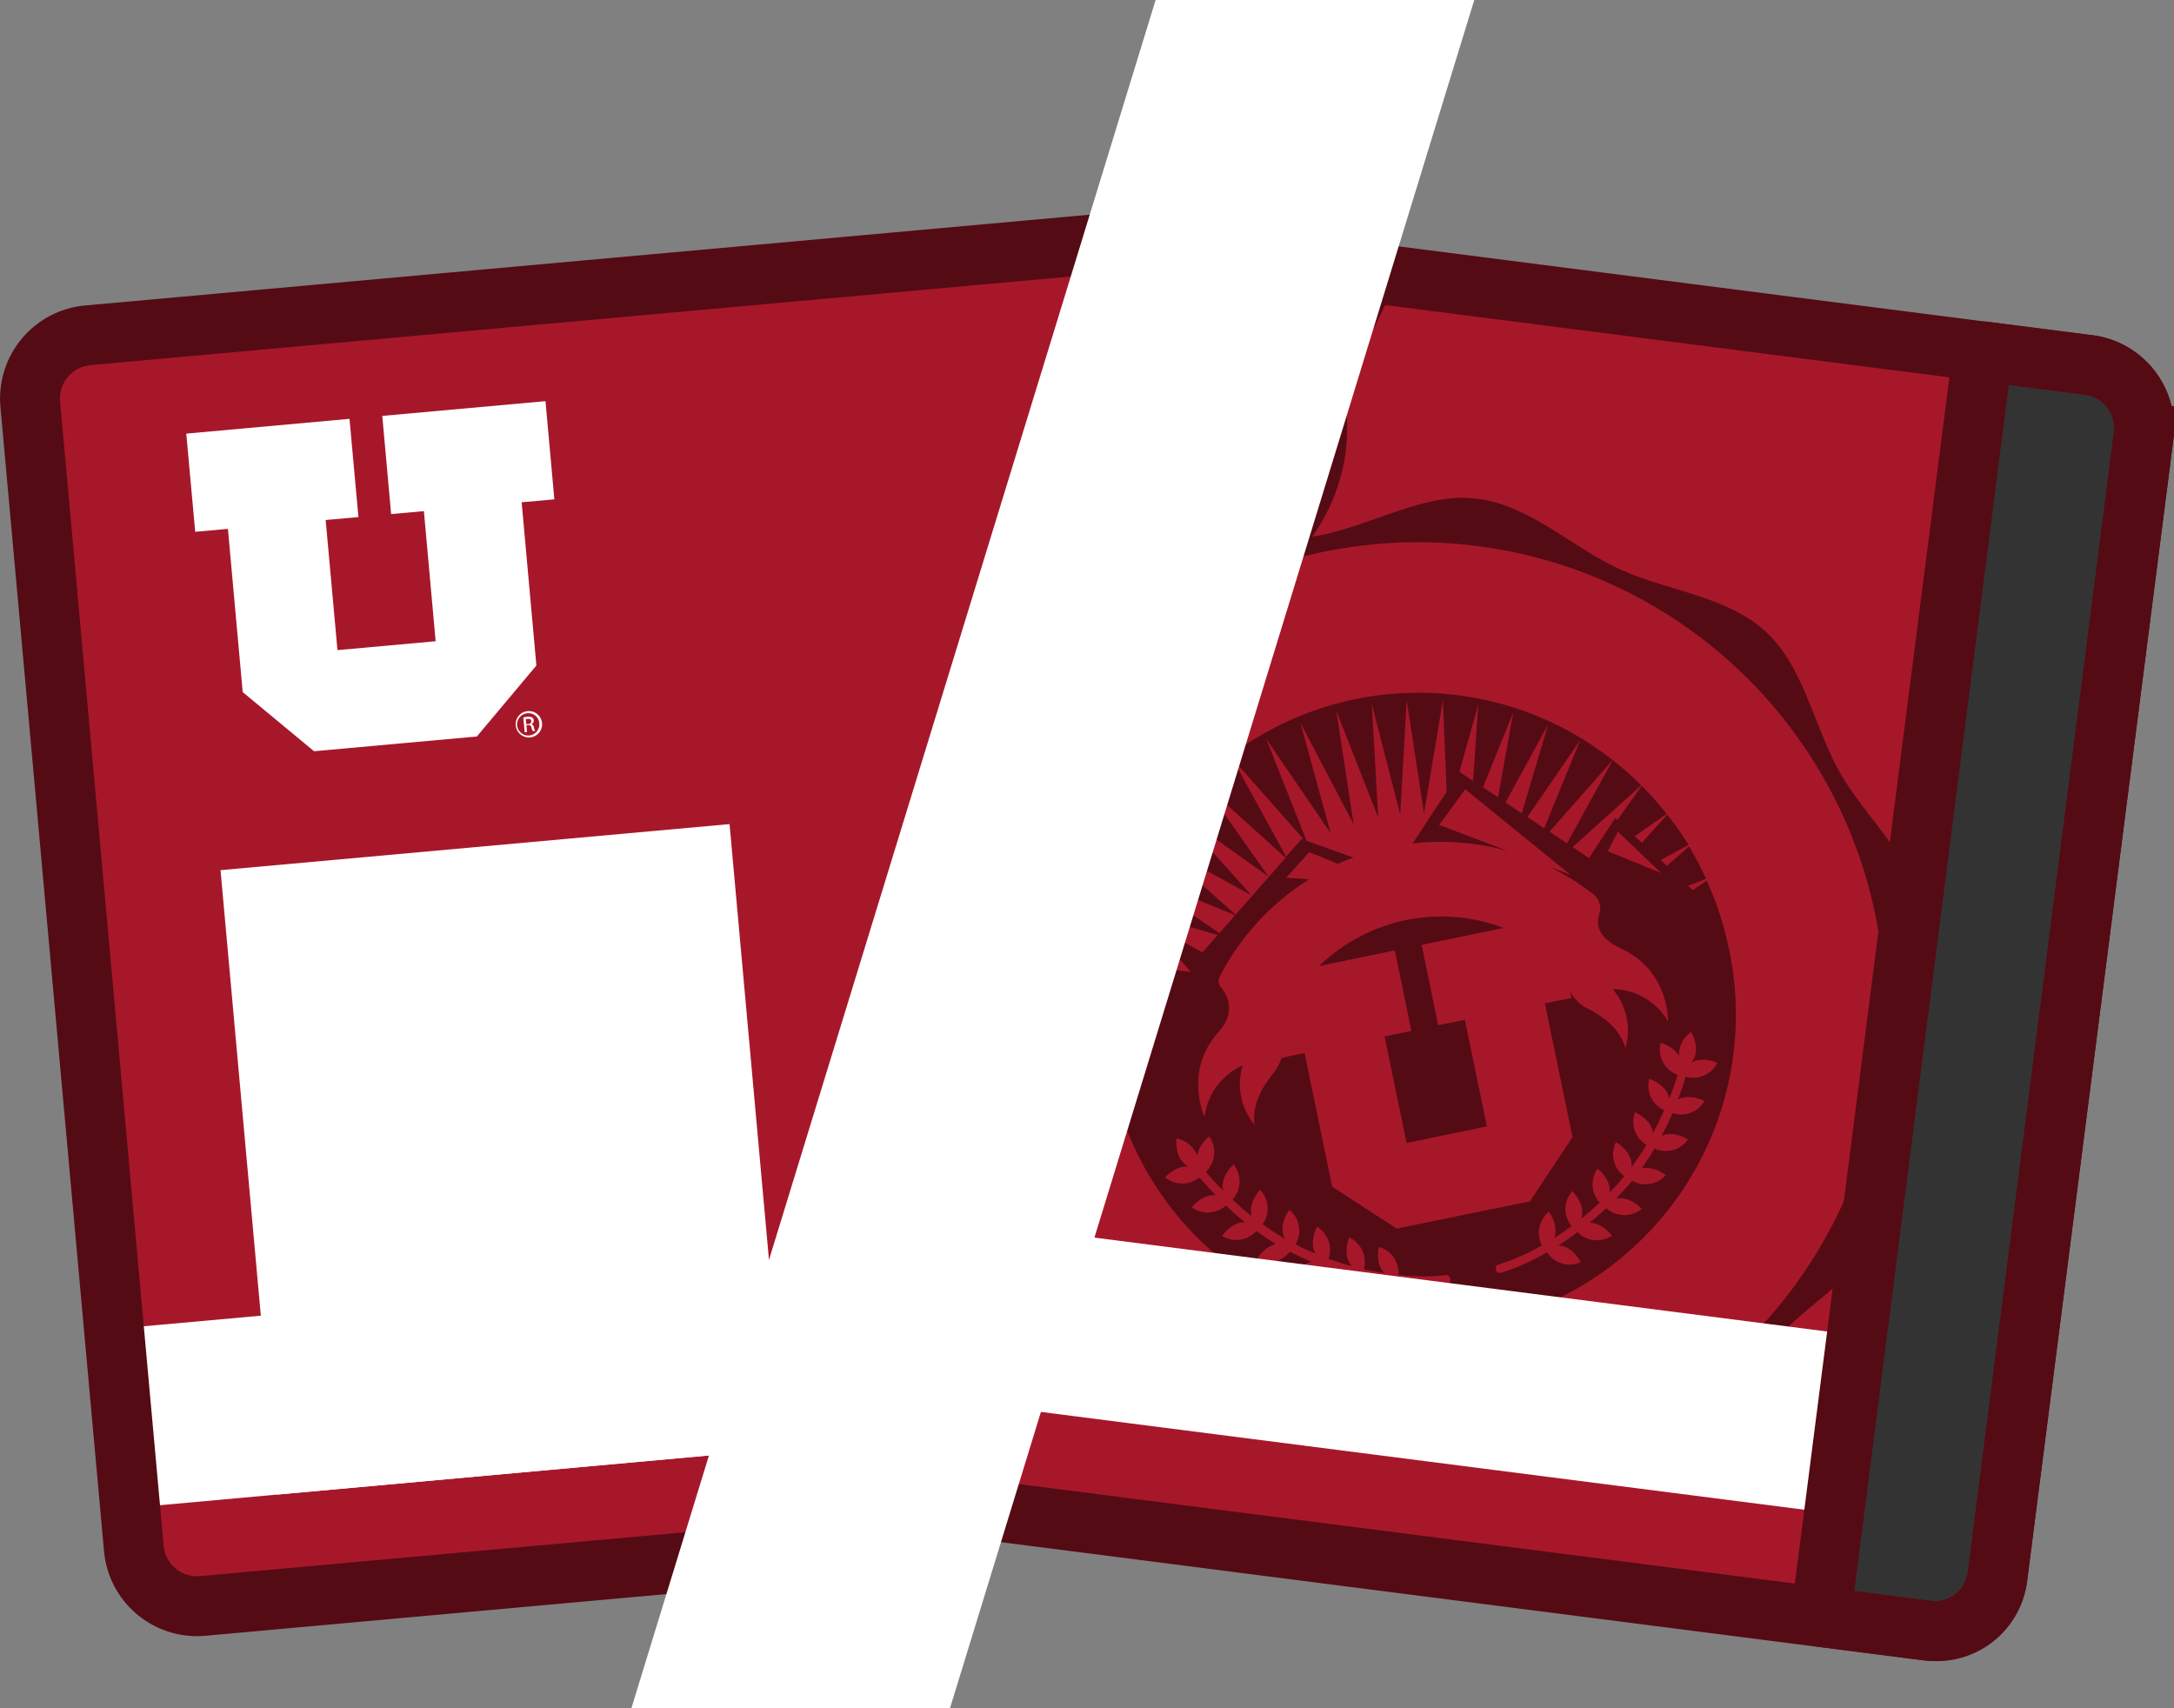 <svg id="Layer_1" data-name="Layer 1" xmlns="http://www.w3.org/2000/svg" viewBox="0 0 362.95 285.16"><rect x="0" y="0" width="362.95" height="285.16" fill="#808080" stroke="none"/><defs><style>.cls-1{fill:#a7172a;stroke:#c1272d;stroke-width:6px;}.cls-1,.cls-4,.cls-5{stroke-miterlimit:10;}.cls-2{fill:#550b14;}.cls-3{fill:#fff;}.cls-4{fill:none;}.cls-4,.cls-5{stroke:#550b14;stroke-width:10px;}.cls-5{fill:#333;}</style></defs><title>deactivate</title><path class="cls-1" d="M482.15,556.9c3.67-21.46,8.75-42.67,12.12-64.19,3.52-22.43,2.93-45.33,8-67.54,3.38-14.72,8.48-29.12,14-43.29l-177,16a10.61,10.61,0,0,0-9.57,11.48L347,600.46A10.59,10.59,0,0,0,358.45,610l119-10.76A316.4,316.4,0,0,1,482.15,556.9Z" transform="translate(-324.65 -341.9)"/><path class="cls-2" d="M484.18,534.26a20.88,20.88,0,0,0,1.65,3q1.19-5.94,2.39-11.89a78,78,0,0,1,9.88-71.24c.34-3.75.71-7.49,1.17-11.22-2.54,5.07-4.22,10.83-7,15.59-4.37,7.61-12.07,14.12-13.88,22.74S481,498.87,482,507.73C482.92,516.24,480.49,526,484.18,534.26Z" transform="translate(-324.65 -341.9)"/><path class="cls-1" d="M480.61,566.43,345,578.7,346.76,598a13,13,0,0,0,14.14,11.8l116.5-10.54A288.35,288.35,0,0,1,480.61,566.43Z" transform="translate(-324.65 -341.9)"/><path class="cls-3" d="M482.15,556.9c.33-1.92.68-3.84,1-5.76L343.66,563.76l2.7,29.87,132.3-12C479.53,573.34,480.75,565.06,482.15,556.9Z" transform="translate(-324.65 -341.9)"/><path class="cls-4" d="M482.15,556.9c3.67-21.46,8.75-42.67,12.12-64.19,3.52-22.43,2.93-45.33,8-67.54,3.38-14.72,8.48-29.12,14-43.29l-177,16a10.61,10.61,0,0,0-9.57,11.48L347,600.46A10.59,10.59,0,0,0,358.45,610l119-10.76A316.4,316.4,0,0,1,482.15,556.9Z" transform="translate(-324.65 -341.9)"/><rect class="cls-3" x="366" y="483.12" width="85.33" height="104.67" transform="translate(-371.23 -302.91) rotate(-5.17)"/><polygon class="cls-3" points="31.1 72.39 32.59 88.78 38.05 88.29 40.52 115.54 52.43 125.41 79.61 122.95 89.55 111.1 87.09 83.85 92.55 83.36 91.07 66.97 63.82 69.43 65.3 85.82 70.77 85.33 72.73 107.05 56.34 108.53 54.37 86.81 59.84 86.32 58.35 69.92 31.1 72.39 31.1 72.39"/><path class="cls-3" d="M412.76,460.62a2.2,2.2,0,1,1-2,2.39,2.17,2.17,0,0,1,2-2.39Zm0,.35a1.86,1.86,0,1,0,1.93,1.69,1.8,1.8,0,0,0-1.93-1.69Zm-.13,3.15-.39,0-.22-2.44a3.48,3.48,0,0,1,.69-.12,1.25,1.25,0,0,1,.77.11.6.6,0,0,1,.27.49.62.62,0,0,1-.42.64v0c.22,0,.38.2.46.55a2,2,0,0,0,.21.59l-.41,0a2,2,0,0,1-.22-.61.45.45,0,0,0-.56-.38l-.27,0Zm-.12-1.35.28,0c.32,0,.58-.17.56-.47s-.2-.42-.64-.38a1.43,1.43,0,0,0-.28.05Z" transform="translate(-324.65 -341.9)"/><path class="cls-1" d="M673.38,402.84,552.77,387.38a68.46,68.46,0,0,1-10,17.46c4,9.07,1,20.27-6.11,27.29-.37.35-.72.72-1.08,1.08-.56,1.28-2.87,3.28-3.6,4.23-2.15,2.8-4.17,5.71-6.09,8.68-2.25,3.48-4.36,7.06-6.38,10.69-1,1.84-2,3.69-3,5.55a23.27,23.27,0,0,1-1.31,2.08c-3.53,5.87-5.94,12.95-8.81,19.07-1.64,3.5-3.28,7-5,10.47-1.29,2.64-2.61,5.28-4,7.9-.28.54-.48.94-.62,1.22-.27.53-.54,1.07-.8,1.6a444.79,444.79,0,0,0-31.75,86.08l17.83,2.29,1.88-.13a18.22,18.22,0,0,1,5.73,1.1l156.62,20.07A10.59,10.59,0,0,0,658.13,605l24.39-190.32A10.59,10.59,0,0,0,673.38,402.84Z" transform="translate(-324.65 -341.9)"/><path class="cls-2" d="M641.79,519.69c.93-8.51,5.41-17.53,3.58-26.37s-9.43-15.13-13.57-22.49c-4.32-7.69-6-17.59-12.31-23.44-6.47-6-16.52-6.83-24.49-10.5s-15.12-10.77-23.94-11.76c-8.45-1-17,4.27-25.75,6.08a65.31,65.31,0,0,1-8.79,1l-1,1c-.56,1.28-2.87,3.28-3.6,4.23-.26.35-.51.72-.78,1.07A78,78,0,1,1,485.36,528q-1.8,4.26-3.5,8.54c3.07,4.79,7.15,9.11,9.79,13.82,4.32,7.7,6,17.59,12.32,23.45s16.51,6.83,24.49,10.5,15.12,10.76,23.93,11.76c8.46,1,17-4.27,25.75-6.09s18.42-.29,25.72-4.43c7.63-4.33,11.41-13.65,17.21-20s14.84-11.18,18.47-19.21S640.82,528.56,641.79,519.69Z" transform="translate(-324.65 -341.9)"/><path class="cls-2" d="M544.85,503.18a27.77,27.77,0,0,0-3.62,4.35A27.77,27.77,0,0,1,544.85,503.18Z" transform="translate(-324.65 -341.9)"/><path class="cls-2" d="M580.49,499.2a27.38,27.38,0,0,0-4.82-2.39A28.09,28.09,0,0,1,580.49,499.2Z" transform="translate(-324.65 -341.9)"/><path class="cls-2" d="M564.75,513.05,562,499.64l13.69-2.83a29.3,29.3,0,0,0-30.82,6.37l12.65-2.62L560.27,514l-4.47.92,3.68,17.79,13.41-2.78-3.68-17.78Z" transform="translate(-324.65 -341.9)"/><path class="cls-2" d="M609.6,488.92l-2.35,1.58-.78-.72,3-1.18a54.23,54.23,0,0,0-2.83-5.4l-3.72,3.26-1-1,4.64-2.51A53.3,53.3,0,0,0,603,477.9l-4.24,4.69-1.17-1.09,5.3-3.73a53.06,53.06,0,0,0-4.15-4.69l-4.07,5.71-.35-.33-4.39,6.68-2.73-1.82L598.65,473a52.43,52.43,0,0,0-4.75-4.2l-7.64,13.89-2.92-1.95,10.55-11.95A52.38,52.38,0,0,0,517,482.24l16.6,9.14-12.78-14.24,15.6,11.09-11-15.63,13.86,12.49-8.33,9.5L517,482.28a51.35,51.35,0,0,0-3,5.5l16.86,6.9-2.63,3-14.28-9.81a52.67,52.67,0,0,0-2.15,5.34L527.93,498l-2.53,2.89-13.68-7.49a51.79,51.79,0,0,0-1.56,5.61l8.46,1.52-1,1.76-7.49-3a52.6,52.6,0,0,0-.88,5.46l6.67.46-.9,1.52-5.81-1.63a54,54,0,0,0-.27,5.42l4-.17-.67,1.14-3.28-.54a53.62,53.62,0,0,0,1.1,10.31,52.66,52.66,0,1,0,103.13-21.32A53.8,53.8,0,0,0,609.6,488.92Zm-14.84-8.19,7.2,6.9L593.07,484Zm-12.3-.56-2.81-1.87,8.84-12.88Zm.65-17.32-4.4,14.83L576,475.86Zm-5.83-2L574.75,475l-2.51-1.67Zm-5.83-1.33-.87,12.76-2.28-1.53Zm-41,9.09L542.28,482l-.26-.1-2.66,3Zm-10.37,31.77,3.39,3.76-5.09-.53ZM566,556.27a36.42,36.42,0,0,1-8.28-.12,4.49,4.49,0,0,1-4.51,3.74s.15-3,2.35-4c-1.21-.19-2.51-.44-3.87-.76a4.49,4.49,0,0,1-5,2.81s.56-2.6,2.55-3.45c-1.14-.33-2.32-.71-3.53-1.15a4.49,4.49,0,0,1-5.37,2.45s.94-2.85,3.31-3.25c-1-.41-2-.85-3-1.35l-.67-.34a4.5,4.5,0,0,1-5.52,1.37,5.32,5.32,0,0,1,3.2-2.65c-1.15-.69-2.24-1.42-3.27-2.17a4.49,4.49,0,0,1-5.71.84s1.54-2.35,3.81-2.3c-1.17-.94-2.23-1.88-3.18-2.79a4.49,4.49,0,0,1-5.69.29s1.74-2.21,4-2c-1.16-1.2-2.07-2.25-2.71-3a4.48,4.48,0,0,1-5.74,0s1.81-2.07,4-1.77c-2.58-1.19-2.09-4.7-2.09-4.7a4.58,4.58,0,0,1,3.43,2.83,5.68,5.68,0,0,1,2-3.18,4.49,4.49,0,0,1-.56,5.91c.67.79,1.65,1.89,2.92,3.16-.62-2.38,1.72-4.39,1.72-4.39a4.49,4.49,0,0,1-.18,5.87c1,.9,2,1.84,3.24,2.78-.7-2.28,1.38-4.41,1.38-4.41a4.5,4.5,0,0,1,.4,5.74,43.39,43.39,0,0,0,3.76,2.43c-1.29-2.27.74-4.84.74-4.84a4.48,4.48,0,0,1,1,5.76l.65.34c.91.44,1.8.84,2.69,1.21-1.13-2,.26-4.48.26-4.48a4.5,4.5,0,0,1,1.92,5.34c1.35.49,2.66.9,3.92,1.24-1.74-1.86-.47-4.81-.47-4.81a4.5,4.5,0,0,1,2.43,5.31c1.2.28,2.36.49,3.45.66-1.61-1.62-.93-4.38-.93-4.38a4.49,4.49,0,0,1,3.27,4.69,35.27,35.27,0,0,0,8.21,0,.92.92,0,0,1,.48.8A.74.74,0,0,1,566,556.27ZM557.83,547l-10.77-7-4.61-22.3-3.83.79h0a9,9,0,0,1-1.62,2.88c-2.79,3.51-3.21,6.36-2.89,8.3a10.6,10.6,0,0,1-2-9.9,10.77,10.77,0,0,0-6.35,8.6s-3.55-7.6,2.27-14.12c2.89-3.24,1.7-5.83.66-7.3-.37-.54-1.08-1-.1-2.59a41.62,41.62,0,0,1,14.66-15.68h0l-3.87-.25,3.84-4.27,4.81,1.95c.84-.38,1.7-.73,2.57-1.05l-7.83-2.81-6.72-17L546.81,481l-5.06-18.44,8.89,16.93-2.89-18.91,7,17.82-1.09-19,4.76,18.48,1.08-19.08,2.89,18.89,3.14-18.85.64,15.23-5.68,8.64a41.34,41.34,0,0,1,16,1.29l-11.57-4.39,4.35-5.95,17.56,14.27-3.59-1.36a40.91,40.91,0,0,1,7.42,4.62,3.13,3.13,0,0,1,1.14,2.76c-.23.93-1.74,3.9,3.64,6.39,7.92,3.68,7.68,12.07,7.68,12.07a10.76,10.76,0,0,0-9.23-5.38,10.63,10.63,0,0,1,2.12,9.86c-.48-1.91-2-4.36-6-6.47a6.39,6.39,0,0,1-3.21-3.06l.23,1.13-4.46.92,4.61,22.31-7.1,10.73Zm48.23-25.36c-.28,1-.7,2.27-1.3,3.84,2-1.11,4.44.23,4.44.23a4.48,4.48,0,0,1-5.33,2c-.52,1.21-1.12,2.5-1.82,3.82,2.06-.95,4.41.6,4.41.6a4.5,4.5,0,0,1-5.58,1.5c-.65,1.1-1.36,2.2-2.14,3.28a5.34,5.34,0,0,1,4,1.17,4.47,4.47,0,0,1-5.61.92c-.16.2-.31.4-.48.59-.74.86-1.49,1.67-2.24,2.43,2.33-.56,4.32,1.68,4.32,1.68a4.49,4.49,0,0,1-5.9-.12c-.94.88-1.87,1.7-2.79,2.45,2.17,0,3.71,2.16,3.71,2.16a4.48,4.48,0,0,1-5.71-.6c-1.12.84-2.21,1.58-3.25,2.24,2.42,0,3.75,2.77,3.75,2.77a4.48,4.48,0,0,1-5.62-1.65,36.2,36.2,0,0,1-7.55,3.39.74.74,0,0,1-.93-.32.91.91,0,0,1,.13-.93,35.48,35.48,0,0,0,7.51-3.29,4.49,4.49,0,0,1,1.15-5.6s1.71,2.26.88,4.39q1.41-.89,2.91-2a4.5,4.5,0,0,1,.12-5.84s2.34,2.2,1.48,4.61c1-.82,2.06-1.72,3.1-2.7a4.48,4.48,0,0,1-.35-5.66s2.27,1.73,2,4c.67-.69,1.33-1.41,2-2.18.16-.18.3-.38.46-.56a4.52,4.52,0,0,1-1.4-5.68s2.88,1.56,2.6,4.15a43.07,43.07,0,0,0,2.49-3.72,4.49,4.49,0,0,1-1.91-5.43s2.76,1.13,3,3.5c.71-1.34,1.34-2.63,1.87-3.84A4.48,4.48,0,0,1,600,522s2.94.91,3.32,3.34c.66-1.66,1.13-3.06,1.43-4A4.5,4.5,0,0,1,601.9,516a5.68,5.68,0,0,1,3.08,2.13,4.58,4.58,0,0,1,2-3.95s1.84,3,0,5.14c1.9-1.15,4.38,0,4.38,0A4.48,4.48,0,0,1,606.06,521.64Z" transform="translate(-324.65 -341.9)"/><polygon class="cls-2" points="200.11 159.72 200.11 159.73 200.09 159.72 200.11 159.72"/><path class="cls-1" d="M473.55,559.29q-5.21,15.56-9.3,31.49l17.83,2.29,1.88-.13a18.22,18.22,0,0,1,5.73,1.1l153,19.61,4.13-32.15Z" transform="translate(-324.65 -341.9)"/><path class="cls-3" d="M478.68,544.83q-5.35,14.32-9.73,29l161.91,20.74,3.81-29.75Z" transform="translate(-324.65 -341.9)"/><path class="cls-5" d="M642.27,401.52h17.57a10.6,10.6,0,0,1,10.6,10.6V604.3a10.22,10.22,0,0,1-10.22,10.22h-18a.2.2,0,0,1-.2-.2V401.72a.2.2,0,0,1,.2-.2Z" transform="translate(-254.75 -421.2) rotate(7.3)"/><path class="cls-4" d="M673.38,402.84,552.77,387.38a68.46,68.46,0,0,1-10,17.46c4,9.07,1,20.27-6.11,27.29-.37.35-.72.72-1.08,1.08-.56,1.28-2.87,3.28-3.6,4.23-2.15,2.8-4.17,5.71-6.09,8.68-2.25,3.48-4.36,7.06-6.38,10.69-1,1.84-2,3.69-3,5.55a23.27,23.27,0,0,1-1.31,2.08c-3.53,5.87-5.94,12.95-8.81,19.07-1.64,3.5-3.28,7-5,10.47-1.29,2.64-2.61,5.28-4,7.9-.28.54-.48.94-.62,1.22-.27.53-.54,1.07-.8,1.6a444.79,444.79,0,0,0-31.75,86.08l17.83,2.29,1.88-.13a18.22,18.22,0,0,1,5.73,1.1l156.62,20.07A10.59,10.59,0,0,0,658.13,605l24.39-190.32A10.59,10.59,0,0,0,673.38,402.84Z" transform="translate(-324.65 -341.9)"/><polygon class="cls-3" points="158.6 285.17 105.41 285.17 192.93 0 246.13 0 158.6 285.17"/></svg>